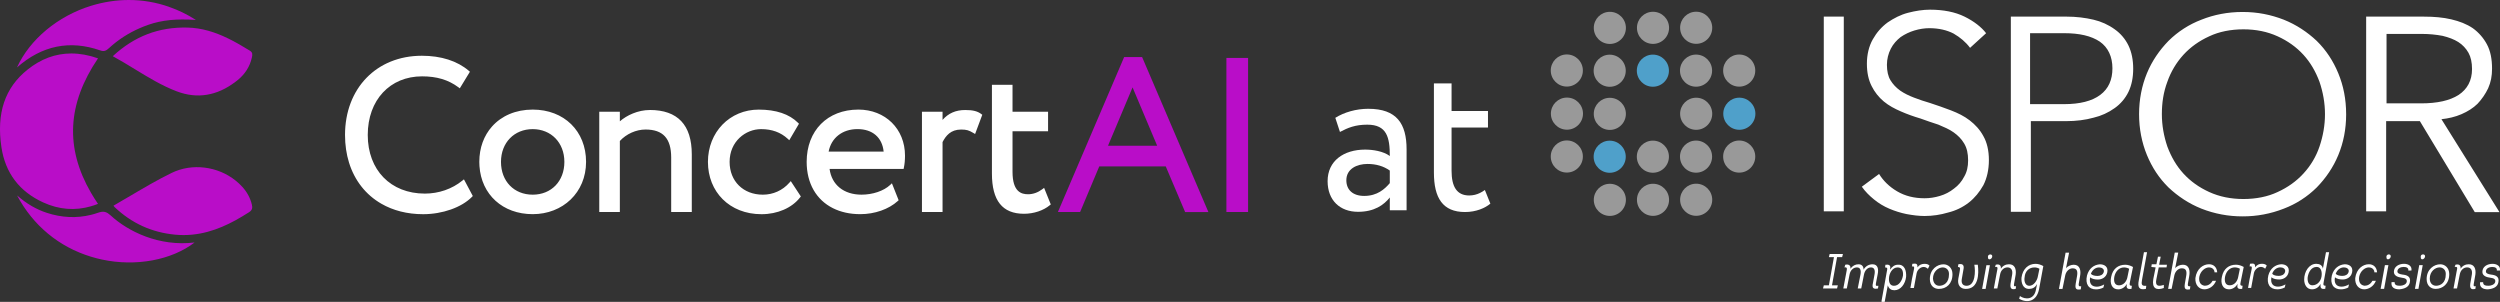 <?xml version="1.0" encoding="UTF-8"?> <svg xmlns="http://www.w3.org/2000/svg" id="Layer_2" viewBox="0 0 1348.39 162.83"><rect x="0" y="0" width="1348.39" height="162.83" fill="#333333" stroke="none"/><defs><style>.cls-1{fill:#fff;}.cls-2{fill:#999;}.cls-3{fill:#b90dc8;}.cls-4{fill:#4fa0ca;}</style></defs><g id="Layer_1-2"><g><g><path class="cls-3" d="m91.18,3.69c-7.01-2.46-14.31-3.69-21.71-3.69-6.73,0-13.55,1.04-20.31,3.11C31.15,8.65,16.04,21.28,9.15,36.39c13.42-11.84,28.53-14.93,44.94-9.19,2.07.73,3.15.19,4.75-1.29,1.25-1.15,2.55-2.25,3.9-3.29,5.08-3.91,10.87-7.01,17.25-9.24,7.26-2.53,15.02-3.34,25.66-2.63-4.64-2.96-9.49-5.32-14.48-7.05Zm-31.61,112.44c-2.2-2.04-3.82-2.38-6.63-1.4-1.29.45-2.58.83-3.88,1.15-7.74,1.91-15.73,1.55-23.82-1.09-5.66-1.84-10.93-4.92-16.03-9.38,8.64,16.24,22.56,27.75,39.84,33.03,1.98.61,4,1.14,6.06,1.57,18.21,3.89,37.48.27,49.83-9.22-19.21,2.3-35.92-5.95-45.36-14.69Zm76.28-5.75c-.87-3.57-2.53-6.68-5.08-9.51-1.15-1.28-2.4-2.45-3.72-3.5-9.62-7.68-23.36-9.51-34.45-4.12-7.58,3.69-14.98,8.05-22.14,12.28-3.07,1.83-6.15,3.63-9.25,5.4.03.13.63.77.66.83,9.12,8.61,19.8,13.58,32.58,14.81,12.57,1.2,23.35-2.72,32.59-7.77,2.54-1.39,4.97-2.87,7.28-4.34,1.81-1.16,1.92-2.42,1.52-4.09Zm-1.04-83.02c-3.91-2.41-7.96-4.8-12.2-6.83-6.61-3.16-13.68-5.48-21.47-5.66-15.49-.38-28.67,4.67-40.31,15.44,4.08,2.22,8.04,4.64,11.87,6.98,7.56,4.61,14.69,8.96,22.67,11.99,11.01,4.17,21.66,2.43,31.65-5.17.37-.27.74-.56,1.1-.85,4.05-3.27,6.64-7.36,7.72-12.17.36-1.64.5-2.78-1.04-3.72Zm-81.93,4.11c-4.97-1.75-9.79-2.63-14.43-2.63-8.47,0-16.36,2.91-23.6,8.71C2.61,47.35-1.98,61.04.77,79.41c2.09,13.9,9.7,23.93,22.6,29.8,8.47,3.86,17.09,4.54,25.69,2.05,1.26-.36,2.52-.79,3.79-1.3-1.37-2.01-2.63-4.02-3.8-6.03-14.03-24.24-12.76-48.02,3.82-72.47Z"></path><g><g><path class="cls-1" d="m738.06,58.67c-6.67,0-13.09,1.9-17.85,4.88l2.5,7.62c4.28-2.26,8.22-3.93,14.75-3.93,10.59,0,12.14,6.9,12.14,16.9-3.57-2.62-9.16-3.45-13.32-3.45-11.54,0-20.23,6.07-20.23,17.01,0,10.35,6.66,16.54,16.41,16.54,8.81,0,13.92-3.69,17.14-7.73v6.9h9.05v-32.83c0-13.92-5.36-21.9-20.59-21.9Zm11.54,40.1c-2.74,3.22-6.78,6.9-13.8,6.9-6.19,0-9.64-3.32-9.64-8.44,0-6.19,5.71-8.8,11.42-8.8,4.65,0,8.69,1.19,12.02,3.57v6.78Z"></path><path class="cls-1" d="m800.88,102.46c-.76.56-1.66,1.14-2.71,1.64-1.59.77-3.52,1.33-5.74,1.33-6.78,0-9.52-4.88-9.52-13.32v-23.32h19.64v-8.92h-19.64v-14.87h-9.52v48.07c0,13.69,4.75,21.29,16.77,21.29,2.98,0,5.68-.53,8-1.36s4.25-1.96,5.68-3.16l-2.97-7.37Z"></path></g><path class="cls-1" d="m563.14,101.33l-.95.72c-2.41,1.8-5,2.72-7.7,2.72-3.6,0-8.38-1.25-8.38-12.1v-21.86h19.17v-10.53h-19.17v-14.53h-11.11v47.85c0,14.6,5.66,21.7,17.29,21.7,5.25,0,10.47-1.73,13.94-4.62l.51-.43-3.59-8.91Zm-33.89-39.84c-2.1-1.55-4.54-2.15-8.66-2.15-5.09,0-9.04,1.71-12.22,5.33v-4.39h-11.11v54.08h11.11v-37.74c1.77-3.37,4.36-6.75,10.01-6.75,3.01,0,4.24.44,6.62,1.85l.93.55,3.87-10.37-.56-.4Zm-66.3-2.38c-16.66,0-27.87,11.33-27.87,28.2,0,11.67,5.26,20.52,14.16,24.97,4.17,2.1,9.15,3.23,14.75,3.23,7.79,0,15.35-2.64,20.24-7.09l.46-.42-.33-.83-3.3-8.31-.97.91c-3.46,3.21-9.37,5.22-15.42,5.22-9.57,0-16.09-5.29-17.23-13.87h39.92l.15-.72c.4-1.87.61-4.04.61-6.46,0-14.39-10.59-24.84-25.18-24.84Zm-16.02,22.65c1.42-7.4,7.41-12.13,15.55-12.13s13.33,4.51,14.12,12.13h-29.67Zm-20.41,15.92l-.79.89c-3.65,4.14-8.74,6.43-14.3,6.43-10.55,0-17.91-7.27-17.91-17.68,0-11.07,8.63-17.67,16.98-17.67,5.86,0,10.56,1.71,14.38,5.22l.82.76,5.23-8.89-.5-.5c-4.72-4.72-11.86-7.12-21.2-7.12-15.62,0-27.4,12.13-27.4,28.21s11.61,28.2,28.9,28.2c8.64,0,16.41-3.39,20.81-9.06l.4-.51-5.42-8.27Zm-76.03-38.34c-6.46,0-12.43,2.86-16.17,6.09v-5.16h-11.1v54.08h11.1v-38.31c3.49-3.81,8.77-6.18,13.85-6.18,9.44,0,13.84,4.81,13.84,15.12v29.37h11.11v-31.12c0-15.86-7.62-23.91-22.64-23.91Zm-63.18-.23c-9.17,0-16.84,3.39-21.95,9.14-4.34,4.87-6.84,11.45-6.84,19.06,0,.76.03,1.51.08,2.24,1.02,15.4,12.54,25.96,28.72,25.96s28.78-11.6,28.78-28.2-11.83-28.2-28.78-28.2Zm0,45.89c-10.07,0-17.1-7.27-17.1-17.68s7.2-17.67,17.1-17.67,17.09,7.26,17.09,17.67-7.03,17.68-17.09,17.68Zm-37.08-8.27l-.86.69c-5.55,4.51-12.73,7-20.22,7-18.43,0-30.8-12.71-30.8-31.62s12.04-31.62,29.29-31.62c7.94,0,14.15,1.86,19.56,5.86l.8.6,5.45-8.95-.58-.5c-6.18-5.31-14.94-8.12-25.34-8.12-24.4,0-41.44,17.57-41.44,42.73,0,5.37.75,10.37,2.16,14.92,3.02,9.71,9.09,17.36,17.41,22.15,6.33,3.66,13.96,5.66,22.56,5.66,10.44,0,20.77-3.66,26.33-9.33l.46-.48-4.78-8.99Z"></path><path class="cls-3" d="m661.47,31.23v83.13h11.69V31.23h-11.69Zm-9.74,83.08l-35.73-83.54h-9.68l-35.74,83.59h11.98l.35-.82,9.99-23.81h35.85l9.96,23.47.5,1.16h12.55l-.02-.05Zm-54.13-35.69l13.26-31.49,13.27,31.49h-26.54Z"></path></g></g><g><path class="cls-1" d="m994.46,114h-10.79V8.97h10.79v105.03Zm68.11-88.19c-2.33-3.12-5.29-5.62-8.88-7.7-3.59-1.87-8.04-2.91-13.12-2.91-2.54,0-5.29.42-8.04,1.25-2.63.79-5.13,1.99-7.4,3.54-2.12,1.66-4.02,3.74-5.29,6.24-1.39,2.7-2.12,5.69-2.12,8.73,0,3.33.63,6.24,1.91,8.32,1.27,2.08,2.96,3.95,5.29,5.62,2.11,1.46,4.65,2.7,7.4,3.75,2.85,1.09,5.74,2.07,8.67,2.91,3.81,1.25,7.41,2.5,11.21,3.95,3.81,1.46,7.19,3.12,10.16,5.41,2.96,2.29,5.5,4.99,7.4,8.52,1.9,3.33,2.96,7.7,2.96,12.9s-1.06,9.77-2.96,13.52c-2.12,3.74-4.65,6.86-7.83,9.36-3.31,2.58-7.13,4.42-11.21,5.41-4.12,1.23-8.39,1.86-12.69,1.87-3.17,0-6.35-.42-9.73-1.04-3.19-.65-6.31-1.63-9.31-2.91-2.98-1.26-5.75-2.94-8.25-4.99-2.54-2.08-4.66-4.16-6.56-6.86l9.31-6.87c2.33,3.75,5.5,6.87,9.73,9.36,4.23,2.49,9.09,3.74,14.81,3.74,2.75,0,5.5-.42,8.25-1.25,2.77-.81,5.36-2.15,7.61-3.95,2.32-1.68,4.2-3.89,5.5-6.45,1.48-2.5,2.12-5.41,2.12-8.73,0-3.74-.63-6.66-2.12-9.15-1.48-2.5-3.38-4.37-5.71-6.03-2.33-1.67-5.29-2.91-8.25-4.16-3.26-1.05-6.51-2.16-9.73-3.33-3.53-1.03-6.99-2.28-10.37-3.75-3.38-1.46-6.56-3.12-9.31-5.41-2.74-2.29-4.97-5.12-6.56-8.32-1.69-3.33-2.54-7.28-2.54-12.06s1.06-9.36,3.17-13.1c2.12-3.74,4.66-6.66,8.04-9.15,3.38-2.29,6.98-4.16,11-5.2,4.02-1.04,8.04-1.67,11.85-1.67,7.19,0,13.54,1.25,18.61,3.75,5.07,2.5,9.09,5.62,11.63,8.94l-8.67,7.91h0Zm21.57-16.85h30.25c5.5,0,10.36.62,14.8,1.67,4.11.96,8,2.72,11.42,5.2,3.17,2.24,5.71,5.25,7.4,8.74,1.69,3.53,2.54,7.7,2.54,12.48s-.84,8.94-2.54,12.48c-1.69,3.49-4.24,6.5-7.4,8.74-3.43,2.47-7.31,4.24-11.42,5.2-4.44,1.25-9.52,1.87-14.8,1.87h-19.04v48.88h-10.79V8.97h-.42Zm10.79,47.21h18.4c8.46,0,15.02-1.66,19.46-4.99,4.45-3.33,6.56-8.12,6.56-14.35s-2.33-11.23-6.77-14.35c-4.65-3.12-11-4.58-19.25-4.58h-18.4v38.27Zm170.48,5.41c0,8.11-1.48,15.39-4.23,22.05-2.75,6.66-6.77,12.48-11.63,17.47-5.06,5.01-11.11,8.91-17.77,11.44-7.07,2.78-14.61,4.19-22.21,4.16-7.6.03-15.13-1.38-22.21-4.16-6.77-2.7-12.69-6.66-17.77-11.44-5.08-4.99-8.88-10.81-11.63-17.47-2.75-6.66-4.24-14.14-4.24-22.05s1.49-15.39,4.23-22.05c2.75-6.66,6.77-12.48,11.63-17.47,5.06-5.01,11.11-8.91,17.77-11.44,6.77-2.7,14.17-4.16,22.21-4.16s15.23,1.46,22.21,4.16c6.77,2.71,12.69,6.66,17.77,11.44,5.08,4.99,8.88,10.81,11.63,17.47,2.75,6.66,4.23,13.93,4.23,22.05h0Zm-11.42,0c0-6.03-1.06-11.85-2.96-17.47-2.12-5.62-4.87-10.4-8.67-14.56-3.8-4.16-8.46-7.49-13.96-9.98-5.5-2.5-11.63-3.75-18.4-3.75s-13.12,1.25-18.4,3.75c-5.5,2.5-10.15,5.82-13.96,9.98-3.84,4.22-6.79,9.17-8.67,14.56-2.12,5.62-2.96,11.44-2.96,17.47s1.06,11.85,2.96,17.47c2.12,5.62,4.87,10.4,8.67,14.56,3.8,4.16,8.46,7.49,13.96,9.98,5.5,2.5,11.63,3.75,18.4,3.75s13.12-1.25,18.4-3.75c5.5-2.5,10.15-5.82,13.96-9.98,3.88-4.19,6.84-9.15,8.67-14.56,1.9-5.62,2.96-11.44,2.96-17.47Zm33,52.41h-10.79V8.97h31.3c5.29,0,10.16.42,14.6,1.46,4.44,1.04,8.25,2.5,11.63,4.78,3.17,2.29,5.78,5.28,7.62,8.73,1.9,3.54,2.75,7.91,2.75,13.1,0,3.95-.63,7.28-2.12,10.61-1.46,3.05-3.39,5.86-5.71,8.32-2.33,2.29-5.29,4.16-8.67,5.62-3.38,1.46-6.98,2.29-10.79,2.7l31.3,50.13h-13.33l-29.61-49.09h-18.19v48.67h0Zm0-58.24h18.82c8.67,0,15.44-1.46,20.3-4.58,4.66-3.12,7.19-7.7,7.19-13.94,0-3.54-.63-6.45-1.9-8.73-1.32-2.37-3.21-4.37-5.5-5.83-2.33-1.46-5.08-2.5-8.46-3.33-3.63-.69-7.31-1.03-11-1.04h-19.25v37.44h-.21Z"></path><circle class="cls-4" cx="891.49" cy="38.12" r="8.66"></circle><circle class="cls-2" cx="914.77" cy="38.1" r="8.66"></circle><circle class="cls-2" cx="938.05" cy="38.07" r="8.66"></circle><circle class="cls-2" cx="845.07" cy="38.03" r="8.66"></circle><circle class="cls-2" cx="868.2" cy="38.15" r="8.66"></circle><circle class="cls-2" cx="891.56" cy="15.01" r="8.66"></circle><circle class="cls-2" cx="914.84" cy="14.98" r="8.66"></circle><circle class="cls-2" cx="868.28" cy="15.04" r="8.66"></circle><circle class="cls-2" cx="914.84" cy="61.36" r="8.66"></circle><circle class="cls-4" cx="938.12" cy="61.34" r="8.66"></circle><circle class="cls-2" cx="845.14" cy="61.29" r="8.66"></circle><circle class="cls-2" cx="868.27" cy="61.41" r="8.66"></circle><circle class="cls-2" cx="891.49" cy="84.51" r="8.66"></circle><circle class="cls-2" cx="914.77" cy="84.48" r="8.66"></circle><circle class="cls-2" cx="938.05" cy="84.45" r="8.66"></circle><circle class="cls-2" cx="845.07" cy="84.41" r="8.66"></circle><circle class="cls-4" cx="868.2" cy="84.53" r="8.66"></circle><circle class="cls-2" cx="891.56" cy="107.77" r="8.66"></circle><circle class="cls-2" cx="914.84" cy="107.74" r="8.66"></circle><circle class="cls-2" cx="868.28" cy="107.79" r="8.66"></circle><path class="cls-1" d="m991.25,153.9c-.21.72-.21.96-.42,1.69h-7.57c.21-.72.21-.96.42-1.69h2.74l2.73-15.22h-2.73c.21-.72.21-.97.42-1.69h7.15c-.21.72-.21.97-.42,1.69h-2.73l-2.74,15.22h3.16Zm4-11.11c1.89-.48,3.15.48,2.73,2.17,1.26-1.69,2.74-2.42,4.42-2.42,1.89,0,2.73,1.21,2.73,2.9,1.05-1.93,2.94-2.9,4.84-2.9,2.94,0,3.37,2.66,2.73,5.56l-.84,4.35c-.21,1.45-.42,1.93,1.26,1.69l-.21,1.45c-2.52.49-3.36-.24-2.73-2.9l.84-4.59c.42-2.17,0-3.87-1.89-3.87s-3.37,1.69-3.79,3.87l-1.47,7.49h-1.89l1.47-7.49c.42-2.17,0-3.87-1.89-3.87s-3.58,1.45-4,3.87l-1.47,7.49h-1.89l1.68-8.93c.42-1.93.42-2.66-1.05-2.42l.42-1.45h0Zm19.56,19.56l2.95-16.42c.21-.97.42-1.69-1.05-1.69l.21-1.45c1.89-.24,2.95.24,2.53,2.17v.48c1.05-1.69,2.52-2.66,4.2-2.66,3.58-.24,4.63,3.14,4.42,6.52-.42,3.87-2.95,7.25-6.31,7.25-1.68,0-2.94-.72-3.57-2.66l-1.68,8.93h-1.68s0-.48,0-.48Zm6.73-8.21c2.74,0,4.42-2.9,4.84-5.55.21-2.66-.63-4.35-2.94-4.35-2.74,0-4.63,3.14-4.63,6.28,0,2.17.84,3.62,2.73,3.62Zm16.61-11.83c1.05,0,1.89.24,2.53.96l-.84,1.69c-.63-.48-1.26-.97-2.31-.97-1.68,0-3.37,1.45-3.79,3.38l-1.47,7.97h-1.89c.84-4.83.84-5.07,1.89-9.91.21-1.21.42-1.93-1.05-1.69l.21-1.45c1.89-.24,2.94-.24,2.73,1.93,1.05-1.45,2.32-1.93,4-1.93Zm7.57,13.52c-2.53,0-4.84-1.69-4.84-5.31,0-5.31,3.99-7.97,7.36-7.97,2.53,0,4.84,1.93,4.84,5.31,0,5.31-3.36,7.97-7.36,7.97Zm.21-1.69c2.52,0,5.25-1.69,5.25-6.04.21-2.42-1.47-3.87-3.36-3.87-2.31,0-5.26,2.17-5.26,6.04.21,2.66,1.68,3.86,3.37,3.86Zm18.93-11.35h1.89c.63,5.07.42,13.04-6.52,13.04-2.94,0-4.62-2.17-3.99-5.55l.63-3.38c.21-1.69.84-2.9-.84-2.9l.21-1.45c2.1-.48,3.37.24,2.74,2.9l-.84,4.83c-.42,2.17.21,3.86,2.53,3.86,4.84,0,4.84-7.97,4.2-11.35h0Zm6.1,13.04h-1.89l2.31-12.8h1.89l-2.32,12.8Zm2.53-18.6c.42,0,1.05.24,1.05.96,0,.97-.84,1.69-1.47,1.69-.42,0-.84-.24-.84-.97-.21-1.21.63-1.69,1.26-1.69Zm2.94,5.55c1.89-.48,2.95.24,2.74,2.17,1.05-1.69,2.74-2.42,4.42-2.42,2.95,0,4,2.42,3.58,5.56l-.84,4.83c-.21,1.21-.21,1.69,1.05,1.45l-.21,1.45c-2.1.48-3.16,0-2.74-2.9l.84-4.83c.42-2.42-.63-3.87-2.52-3.87s-3.58,1.45-4,3.87l-1.47,7.49h-1.89l1.68-9.18c.42-1.93.63-2.66-1.05-2.42l.42-1.21h0Zm13.04,16.91c2.74,1.93,7.57,2.17,8.62-3.38l.63-3.14c-1.05,1.93-2.52,2.66-4.42,2.66-3.15,0-4.2-3.14-4-6.04.63-4.83,3.79-7.49,7.57-7.49,1.47,0,2.95.48,4.21,1.21l-2.32,12.56c-1.26,6.28-6.1,7.73-10.72,5.07l.42-1.45Zm10.52-14.73c-.83-.49-1.77-.74-2.74-.72-2.74,0-5.05,1.93-5.26,5.31-.42,2.17.42,4.59,2.52,4.59,2.32,0,4.21-2.66,4.63-5.07l.84-4.1h0Zm12.41,10.87h-1.89l3.58-19.56h1.89l-1.68,8.45c.84-1.21,2.73-1.93,4.2-1.93,3.37,0,4,3.14,3.37,6.28l-.63,3.62c-.21,1.21-.21,1.93,1.26,1.69l-.21,1.69c-2.73.48-3.15-.49-2.73-3.14l.63-3.62c.63-3.14,0-4.59-2.32-4.59-1.89,0-3.57,1.69-3.99,3.87l-1.47,7.25h0Zm22.08-.72c-1.47.72-2.74.97-4,.97-4,0-5.89-2.9-4.84-7.49,1.05-3.87,3.79-5.8,6.94-6.04,2.31,0,4.63,1.21,4,4.35-.63,2.9-3.16,3.87-5.05,3.87-1.47,0-3.15-.24-4.2-1.21-.63,3.38.84,5.07,3.57,5.07,1.26,0,2.74-.49,4-1.21l-.42,1.69Zm-3.15-6.28c1.26,0,2.94-.49,3.36-2.17.42-1.69-1.26-2.42-2.52-2.42-1.89,0-3.58,1.21-4.42,3.38.63.97,2.32,1.21,3.58,1.21h0Zm17.45,3.38c-.21,1.21-.42,1.93,1.05,1.93l-.21,1.69c-1.89.24-2.94-.24-2.52-2.17v-.48c-1.05,1.93-2.95,2.9-4.63,2.9-3.37,0-4.63-3.14-3.79-6.76.84-4.35,3.79-6.52,7.57-6.52,1.47,0,2.94.48,4.2,1.21l-1.68,8.21h0Zm-.42-7.25c-.84-.46-1.78-.71-2.74-.72-2.52,0-4.63,1.93-5.25,5.07-.42,2.66.21,4.59,2.52,4.59s4.2-1.93,4.63-4.83l.84-4.1h0Zm9.67-8.94l-2.73,14.98c-.42,2.41-.21,3.38,2.31,3.14l-.21,1.69c-3.58.72-4.63-.72-3.79-4.83l2.74-14.98h1.68Zm6.52,6.76h4.2l-.21,1.45h-4.21l-1.26,6.28c-.84,3.87,1.05,4.11,4,3.14v1.69c-4,1.45-6.52.24-5.68-4.83l1.26-6.28-2.31-.24.21-1.45h2.52l.84-4.1h1.47l-.84,4.35h0Zm6.73,13.04h-1.89l3.57-19.56h1.89l-1.68,8.45c.84-1.21,2.73-1.93,4.2-1.93,3.37,0,4,3.14,3.37,6.28l-.63,3.62c-.21,1.21-.21,1.93,1.26,1.69l-.21,1.69c-2.73.48-3.15-.49-2.73-3.14l.63-3.62c.63-3.14,0-4.59-2.32-4.59-1.89,0-3.57,1.69-4,3.87l-1.47,7.25h0Zm23.13-9.18c-.21-1.69-1.68-2.42-2.94-2.42-2.1,0-4.63,1.93-5.26,5.07-.42,2.66.63,4.59,2.95,4.83,1.47,0,3.15-.72,4.2-2.66h1.89c-1.26,3.14-4,4.59-6.31,4.59-2.95,0-5.05-2.42-4.84-6.04.63-5.07,4.2-7.49,7.36-7.49,2.31,0,4.2,1.45,4.41,4.35h-1.47v-.24h0Zm14.09,5.55c-.21,1.21-.42,1.93,1.05,1.93l-.21,1.69c-1.89.24-2.94-.24-2.52-2.17v-.48c-1.05,1.93-2.95,2.9-4.63,2.9-3.37,0-4.63-3.14-3.79-6.76.84-4.35,3.79-6.52,7.57-6.52,1.47,0,2.94.48,4.2,1.21l-1.68,8.21h0Zm-.42-7.25c-.84-.46-1.78-.71-2.73-.72-2.53,0-4.63,1.93-5.26,5.07-.42,2.66.21,4.59,2.53,4.59s4.2-1.93,4.63-4.83l.84-4.1Zm11.99-2.66c1.05,0,1.89.24,2.52.96l-.84,1.69c-.63-.48-1.26-.97-2.31-.97-1.68,0-3.37,1.45-3.79,3.38l-1.47,7.97h-1.68c.84-4.83.84-5.07,1.89-9.91.21-1.21.42-1.93-1.05-1.69l.21-1.45c1.89-.24,2.95-.24,2.74,1.93,1.05-1.45,2.31-1.93,3.79-1.93Zm12.19,12.8c-1.47.72-2.73.97-3.99.97-4,0-5.89-2.9-4.84-7.49,1.05-3.87,3.78-5.8,6.94-6.04,2.32,0,4.63,1.21,4,4.35-.63,2.9-3.15,3.87-5.05,3.87-1.47,0-3.15-.24-4.21-1.21-.63,3.38.84,5.07,3.58,5.07,1.26,0,2.73-.49,4-1.21l-.42,1.69Zm-3.15-6.28c1.26,0,2.94-.49,3.36-2.17.42-1.69-1.26-2.42-2.52-2.42-1.89,0-3.58,1.21-4.42,3.38.63.97,2.1,1.21,3.58,1.21Zm27.13-12.8l-2.95,16.18c-.21,1.21-.42,1.93,1.05,1.93l-.21,1.69c-1.89.24-2.73-.24-2.52-2.17v-.48c-1.05,1.93-2.74,2.9-4.63,2.9-2.74,0-4.21-2.42-4.21-5.31,0-4.1,2.52-8.45,6.52-8.45,1.68,0,3.36.72,3.57,2.66l1.68-8.94h1.68Zm-4,11.84c0-2.17-.84-3.87-2.74-3.87-2.94,0-4.42,2.9-4.84,5.56-.21,2.17.42,4.35,2.53,4.35,2.94,0,5.05-2.66,5.05-6.04Zm14.3,7.25c-1.47.72-2.74.97-4,.97-4,0-5.89-2.9-4.84-7.49,1.05-3.87,3.79-5.8,6.94-6.04,2.31,0,4.63,1.21,3.99,4.35-.63,2.9-3.15,3.87-5.05,3.87-1.47,0-3.15-.24-4.2-1.21-.63,3.38.84,5.07,3.57,5.07,1.26,0,2.74-.49,4-1.21l-.42,1.69Zm-3.15-6.28c1.26,0,2.94-.49,3.36-2.17.42-1.69-1.26-2.42-2.53-2.42-1.89,0-3.57,1.21-4.42,3.38.63.97,2.32,1.21,3.58,1.21h0Zm17.24-2.17c-.21-1.69-1.68-2.42-2.95-2.42-2.1,0-4.63,1.93-5.25,5.07-.42,2.66.63,4.59,2.94,4.83,1.47,0,3.15-.72,4.2-2.66h1.89c-1.26,3.14-4,4.59-6.31,4.59-2.95,0-5.05-2.42-4.84-6.04.63-5.07,4.2-7.49,7.36-7.49,2.32,0,4.21,1.45,4.42,4.35h-1.47v-.24h0Zm5.26,9.18h-1.89l2.31-12.8h1.89l-2.32,12.8Zm2.53-18.6c.42,0,1.05.24,1.05.96,0,.97-.84,1.69-1.47,1.69-.42,0-.84-.24-.84-.97-.21-1.21.63-1.69,1.26-1.69Zm3.15,14.73c-.21,1.93,1.26,2.17,2.95,2.17,1.47,0,3.37-.72,3.58-2.17.21-1.45-.84-1.93-2.74-2.17-1.89-.24-4.2-.96-4.2-3.14,0-2.9,2.73-4.35,5.47-4.35,2.31,0,4.41,1.21,3.99,3.62h-1.68c.21-1.45-1.05-1.93-2.53-1.93s-3.36.72-3.36,2.42c0,.97,1.05,1.45,2.73,1.69,2.32.24,4.63.96,4,4.1-.42,2.66-2.94,3.62-5.68,3.87-2.53,0-4.63-.97-4.21-3.87h1.68v-.24h0Zm12.83,3.87h-1.89l2.31-12.8h1.89l-2.32,12.8h0Zm2.53-18.6c.42,0,1.05.24,1.05.96,0,.97-.84,1.69-1.47,1.69-.42,0-.84-.24-.84-.97-.21-1.21.42-1.69,1.26-1.69h0Zm6.73,18.6c-2.52,0-4.84-1.69-4.84-5.31,0-5.31,4-7.97,7.36-7.97,2.52,0,4.84,1.93,4.84,5.31,0,5.31-3.58,7.97-7.36,7.97Zm.21-1.69c2.53,0,5.26-1.69,5.26-6.04.21-2.42-1.47-3.87-3.36-3.87-2.32,0-5.26,2.17-5.26,6.04,0,2.66,1.68,3.86,3.36,3.86Zm10.51-11.35c1.89-.48,2.95.24,2.74,2.17,1.05-1.69,2.74-2.42,4.42-2.42,2.94,0,3.99,2.42,3.57,5.56l-.84,4.83c-.21,1.21-.21,1.69,1.05,1.45l-.21,1.45c-2.1.48-3.15,0-2.74-2.9l.84-4.83c.42-2.42-.63-3.87-2.53-3.87s-3.58,1.45-4,3.87l-1.47,7.49h-1.89l1.68-9.18c.42-1.93.63-2.66-1.05-2.42l.42-1.21h0Zm14.93,9.18c-.21,1.93,1.26,2.17,2.94,2.17,1.47,0,3.37-.72,3.58-2.17.21-1.45-.84-1.93-2.73-2.17-1.89-.24-4.21-.96-4.21-3.14,0-2.9,2.73-4.35,5.47-4.35,2.31,0,4.42,1.21,4,3.62h-1.68c.21-1.45-1.05-1.93-2.52-1.93s-3.37.72-3.37,2.42c0,.97,1.05,1.45,2.74,1.69,2.31.24,4.63.96,4,4.1-.42,2.66-2.95,3.62-5.68,3.87-2.52,0-4.63-.97-4.2-3.87h1.68v-.24h0Z"></path></g></g></g></svg> 